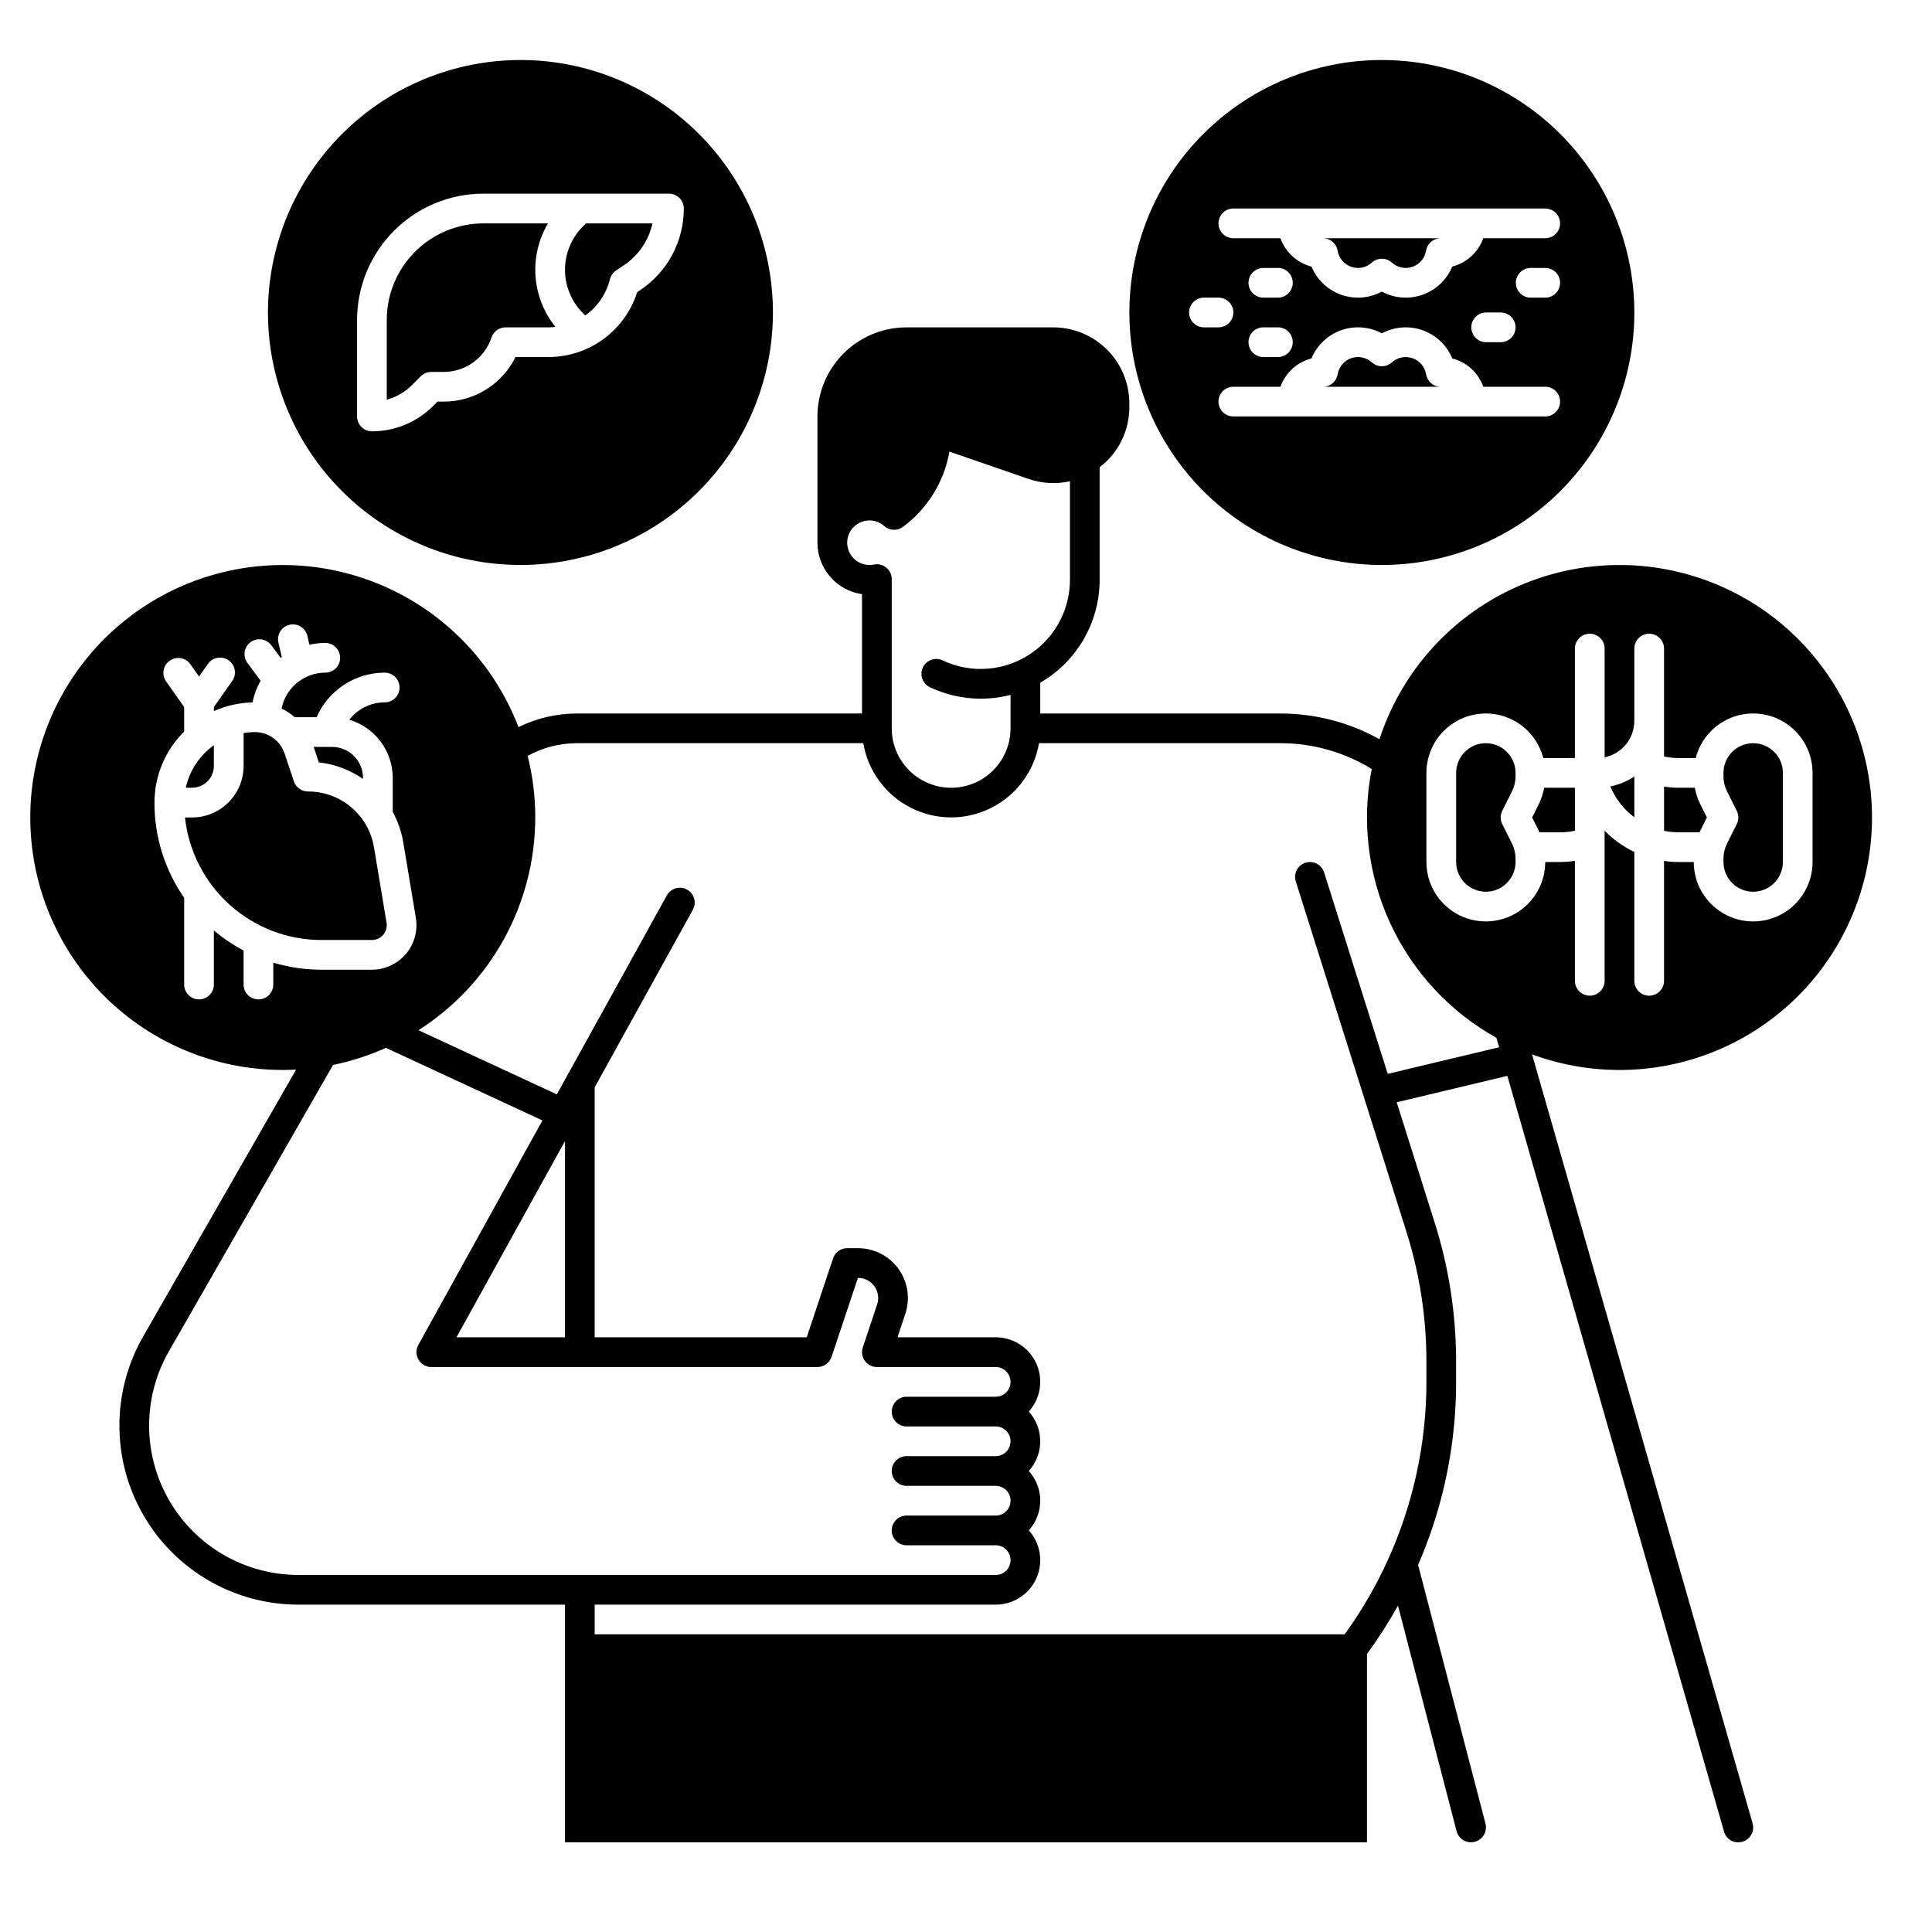 <?xml version="1.0" encoding="UTF-8"?>
<!-- Uploaded to: ICON Repo, www.svgrepo.com, Generator: ICON Repo Mixer Tools -->
<svg fill="#000000" width="800px" height="800px" version="1.1" viewBox="144 144 512 512" xmlns="http://www.w3.org/2000/svg">
 <g>
  <path d="m272.08 203.2c-6.781 0.008-13.285 2.703-18.082 7.5s-7.496 11.301-7.504 18.082v21.133c2.547-0.688 4.863-2.031 6.719-3.898l2.305-2.305h0.004c0.738-0.738 1.738-1.152 2.781-1.152h3.297c5.742 0.004 10.84-3.668 12.648-9.117 0.539-1.609 2.043-2.691 3.734-2.691h11.324c0.633-0.004 1.262-0.043 1.887-0.117-3.082-3.828-4.922-8.508-5.273-13.41-0.355-4.902 0.797-9.793 3.297-14.023z"/>
  <path d="m215.01 226.81c0 17.746 7.047 34.766 19.598 47.316 12.547 12.547 29.566 19.598 47.312 19.598 17.746 0 34.766-7.051 47.312-19.598 12.551-12.551 19.602-29.57 19.602-47.316s-7.051-34.766-19.602-47.312c-12.547-12.547-29.566-19.598-47.312-19.598-17.738 0.02-34.746 7.074-47.293 19.621-12.543 12.543-19.598 29.551-19.617 47.289zm110.21-27.551c0.008 8.695-4.336 16.816-11.578 21.633l-0.777 0.52c-1.59 5-4.727 9.363-8.965 12.457-4.234 3.094-9.344 4.758-14.59 4.75h-8.695c-1.75 3.547-4.457 6.535-7.816 8.621-3.359 2.086-7.238 3.191-11.195 3.188h-1.668l-1.152 1.152h0.004c-4.293 4.316-10.137 6.738-16.223 6.719-2.176 0-3.938-1.762-3.938-3.934v-25.586c0.012-8.871 3.539-17.375 9.812-23.645 6.269-6.273 14.773-9.801 23.645-9.812h49.199c1.043 0 2.047 0.418 2.785 1.156s1.152 1.738 1.152 2.781z"/>
  <path d="m299.1 227.6c3.262-2.324 5.586-5.734 6.555-9.617 0.238-0.949 0.82-1.777 1.633-2.32l1.984-1.324v0.004c3.894-2.59 6.633-6.582 7.644-11.145h-17.621l-0.805 0.805c-3.051 3.047-4.762 7.184-4.762 11.492 0 4.312 1.711 8.449 4.762 11.496z"/>
  <path d="m510.21 159.9c-17.746 0-34.766 7.051-47.312 19.598-12.551 12.547-19.602 29.566-19.602 47.312s7.051 34.766 19.602 47.316c12.547 12.547 29.566 19.598 47.312 19.598 17.746 0 34.766-7.051 47.312-19.598 12.551-12.551 19.598-29.57 19.598-47.316-0.02-17.738-7.074-34.746-19.617-47.289-12.547-12.547-29.555-19.602-47.293-19.621zm-51.086 66.91c0-2.172 1.762-3.934 3.934-3.934h3.856c2.176 0 3.938 1.762 3.938 3.934 0 2.176-1.762 3.938-3.938 3.938h-3.856c-2.172 0-3.934-1.762-3.934-3.938zm94.383 27.555h-82.656c-2.176 0-3.938-1.762-3.938-3.938 0-2.172 1.762-3.938 3.938-3.938h12.484-0.004c1.324-3.711 4.406-6.527 8.227-7.508 1.445-3.484 4.297-6.195 7.852-7.461 3.555-1.266 7.477-0.969 10.801 0.82 3.324-1.789 7.246-2.086 10.801-0.82 3.555 1.266 6.406 3.977 7.852 7.461 3.82 0.98 6.902 3.797 8.223 7.508h16.422c2.172 0 3.934 1.766 3.934 3.938 0 2.176-1.762 3.938-3.934 3.938zm-74.703-23.617h3.856c2.172 0 3.934 1.762 3.934 3.938 0 2.172-1.762 3.934-3.934 3.934h-3.856c-2.176 0-3.938-1.762-3.938-3.934 0-2.176 1.762-3.938 3.938-3.938zm-3.938-11.809c0-2.172 1.762-3.934 3.938-3.934h3.856c2.172 0 3.934 1.762 3.934 3.934 0 2.176-1.762 3.938-3.934 3.938h-3.856c-2.176 0-3.938-1.762-3.938-3.938zm59.039 11.809h0.004c0-2.172 1.762-3.938 3.934-3.938h3.856c2.172 0 3.938 1.766 3.938 3.938s-1.766 3.938-3.938 3.938h-3.856c-2.172 0-3.934-1.766-3.934-3.938zm19.602-7.871h-3.856c-2.172 0-3.938-1.762-3.938-3.938 0-2.172 1.766-3.934 3.938-3.934h3.856c2.172 0 3.934 1.762 3.934 3.934 0 2.176-1.762 3.938-3.934 3.938zm0-15.742-16.422-0.004c-1.32 3.715-4.402 6.531-8.223 7.512-1.445 3.484-4.297 6.195-7.852 7.461-3.555 1.266-7.477 0.969-10.801-0.82-3.324 1.789-7.246 2.086-10.801 0.82s-6.406-3.977-7.852-7.461c-3.82-0.98-6.902-3.797-8.227-7.512h-12.48c-2.176 0-3.938-1.762-3.938-3.934 0-2.176 1.762-3.938 3.938-3.938h82.656c2.172 0 3.934 1.762 3.934 3.938 0 2.172-1.762 3.934-3.934 3.934z"/>
  <path d="m498.48 210.42c0.324 1.98 1.707 3.625 3.602 4.281 1.895 0.66 3.996 0.23 5.481-1.117 1.5-1.355 3.781-1.355 5.281 0 1.484 1.348 3.586 1.777 5.481 1.117 1.895-0.656 3.277-2.301 3.602-4.281 0.301-1.812 1.816-3.176 3.652-3.285h-30.75c1.836 0.109 3.352 1.473 3.652 3.285z"/>
  <path d="m521.93 243.21c-0.324-1.98-1.707-3.625-3.602-4.285-1.895-0.66-4-0.23-5.481 1.121-1.5 1.355-3.781 1.355-5.281 0-1.484-1.352-3.586-1.781-5.481-1.121-1.895 0.66-3.277 2.305-3.602 4.285-0.301 1.809-1.809 3.172-3.641 3.281h30.73c-1.832-0.109-3.344-1.473-3.644-3.281z"/>
  <path d="m577.12 360.6v-10.832c-1.926 1.297-4.09 2.195-6.367 2.652 1.355 3.242 3.555 6.066 6.367 8.18z"/>
  <path d="m240.2 350.42v-0.281c-0.004-4.523-3.672-8.195-8.199-8.199h-4.871l1.363 4.098h0.004c4.203 0.469 8.227 1.973 11.703 4.383z"/>
  <path d="m608.61 380.32c4.348-0.008 7.867-3.527 7.875-7.875v-23.613c0-4.348-3.527-7.875-7.875-7.875-4.348 0-7.871 3.527-7.871 7.875v0.93-0.004c0.004 1.367 0.32 2.715 0.93 3.938l2.594 5.184c0.551 1.105 0.551 2.41 0 3.519l-2.594 5.184c-0.609 1.223-0.926 2.57-0.93 3.934v0.93c0.004 4.348 3.527 7.867 7.871 7.875z"/>
  <path d="m594.39 364.57c0.078-0.172 0.152-0.344 0.238-0.512l1.711-3.426-1.711-3.422c-0.703-1.406-1.199-2.902-1.484-4.449h-4.215c-1.316-0.008-2.633-0.105-3.934-0.301v11.711c1.293 0.262 2.613 0.395 3.934 0.395z"/>
  <path d="m537.76 380.32c4.348-0.008 7.867-3.527 7.875-7.875v-0.93c-0.004-1.363-0.32-2.711-0.93-3.934l-2.594-5.184c-0.555-1.109-0.555-2.414 0-3.519l2.594-5.184c0.609-1.223 0.926-2.57 0.93-3.938v-0.926c0-4.348-3.527-7.875-7.875-7.875-4.348 0-7.871 3.527-7.871 7.875v23.617-0.004c0.004 4.348 3.527 7.867 7.871 7.875z"/>
  <path d="m551.98 364.57h5.457c1.324-0.004 2.641-0.141 3.938-0.41v-11.398h-8.152c-0.281 1.547-0.781 3.043-1.48 4.449l-1.711 3.422 1.711 3.422c0.09 0.172 0.16 0.344 0.238 0.516z"/>
  <path d="m229.19 393.11h13.371c1.156 0 2.254-0.508 3.004-1.391 0.746-0.883 1.066-2.051 0.879-3.191l-3.328-19.949c-0.68-4.148-2.816-7.918-6.023-10.637-3.207-2.715-7.277-4.203-11.48-4.191-1.695 0.004-3.203-1.082-3.738-2.691l-2.461-7.371c-1.129-3.391-4.301-5.68-7.875-5.68-1 0.004-1.996 0.094-2.981 0.258v8.719c-0.012 7.539-6.117 13.645-13.656 13.652h-1.879c0.965 8.922 5.191 17.172 11.867 23.164 6.676 5.992 15.328 9.309 24.301 9.309z"/>
  <path d="m200.68 346.98v-5.484c-3.793 2.703-6.445 6.719-7.438 11.266h1.66-0.004c3.191-0.004 5.777-2.59 5.781-5.781z"/>
  <path d="m223.09 561.38c-14.117-0.004-27.164-7.523-34.242-19.742-7.078-12.215-7.109-27.277-0.09-39.523l43.5-75.891v-0.004c4.824-0.984 9.52-2.504 14.008-4.527l41.484 19.234-32.895 59.508c-0.676 1.219-0.656 2.703 0.051 3.902 0.711 1.203 2 1.938 3.391 1.938h102.34c1.695 0 3.199-1.082 3.734-2.691l6.977-20.922h0.055c1.715-0.004 3.324 0.82 4.324 2.211 1 1.387 1.273 3.176 0.73 4.797l-3.809 11.426c-0.402 1.199-0.199 2.519 0.539 3.547 0.742 1.027 1.93 1.633 3.195 1.633h31.488c2.172 0 3.934 1.762 3.934 3.938 0 2.172-1.762 3.938-3.934 3.938h-23.617c-2.172 0-3.934 1.762-3.934 3.934 0 2.176 1.762 3.938 3.934 3.938h23.617c2.172 0 3.934 1.762 3.934 3.934 0 2.176-1.762 3.938-3.934 3.938h-23.617c-2.172 0-3.934 1.762-3.934 3.938 0 2.172 1.762 3.934 3.934 3.934h23.617c2.172 0 3.934 1.762 3.934 3.938 0 2.172-1.762 3.938-3.934 3.938h-23.617c-2.172 0-3.934 1.762-3.934 3.934 0 2.176 1.762 3.938 3.934 3.938h23.617c2.172 0 3.934 1.762 3.934 3.934 0 2.176-1.762 3.938-3.934 3.938zm70.633-114.98v52h-28.75zm226.09 112.32c1.402-3.246 2.68-6.547 3.805-9.918 4.156-12.441 6.273-25.477 6.266-38.594v-5.414c0-12.465-1.91-24.859-5.664-36.746l-10.078-31.934 29.324-7 57.449 200.36v-0.004c0.465 1.633 1.953 2.754 3.648 2.758 0.75 0.012 1.488-0.176 2.133-0.555 1.531-0.918 2.254-2.75 1.766-4.469l-58.453-203.79c16.785 6.199 35.355 5.418 51.562-2.172 16.203-7.59 28.695-21.355 34.68-38.219 5.984-16.867 4.965-35.426-2.832-51.531-7.797-16.109-21.723-28.422-38.66-34.188-16.941-5.769-35.484-4.512-51.492 3.492-16.004 8-28.137 22.082-33.688 39.094-8.031-4.469-17.07-6.809-26.258-6.801h-63.645v-8.168c9.734-5.625 15.734-16.012 15.742-27.254v-29.852c4.992-3.789 7.906-9.707 7.871-15.977v-0.914c0-5.352-2.125-10.48-5.906-14.262-3.785-3.785-8.914-5.91-14.266-5.91h-38.867c-6.262 0-12.27 2.488-16.699 6.918-4.43 4.43-6.918 10.434-6.918 16.699v33.457-0.004c0.012 6.848 5.035 12.652 11.809 13.637v31.629h-75.551c-5.371-0.004-10.672 1.23-15.484 3.609-5.848-15.25-17.074-27.84-31.559-35.387-14.488-7.547-31.234-9.535-47.086-5.586-15.852 3.945-29.707 13.555-38.965 27.016-9.254 13.461-13.262 29.84-11.273 46.055 1.988 16.211 9.84 31.137 22.074 41.961 12.234 10.824 28.004 16.797 44.34 16.797 1.188 0 2.363-0.031 3.535-0.098l-40.539 70.738v-0.004c-8.422 14.688-8.383 32.742 0.102 47.391 8.484 14.648 24.129 23.668 41.055 23.668h70.633v62.977h212.54v-49.898c3.004-4.098 5.75-8.379 8.219-12.82l15.527 59.773h-0.004c0.453 1.734 2.019 2.945 3.812 2.945 1.23 0 2.391-0.57 3.144-1.543 0.754-0.977 1.012-2.242 0.703-3.434zm2.199-209.89c-0.004-5.156 2.516-9.984 6.742-12.926 4.231-2.945 9.633-3.633 14.465-1.84 4.828 1.793 8.477 5.836 9.762 10.828h8.391v-29.012c0-2.172 1.762-3.934 3.938-3.934 2.172 0 3.934 1.762 3.934 3.934v28.816c4.578-0.941 7.867-4.969 7.871-9.645v-19.172c0-2.172 1.766-3.934 3.938-3.934 2.176 0 3.938 1.762 3.938 3.934v28.602c1.293 0.27 2.613 0.406 3.934 0.41h4.457c1.285-4.992 4.93-9.035 9.762-10.828 4.832-1.793 10.234-1.105 14.461 1.84 4.231 2.941 6.75 7.769 6.746 12.926v23.617-0.004c0 5.625-3 10.824-7.871 13.637-4.871 2.812-10.875 2.812-15.746 0s-7.871-8.012-7.871-13.637h-3.938c-1.316 0-2.633-0.094-3.934-0.285v31.773c0 2.176-1.762 3.938-3.938 3.938-2.172 0-3.938-1.762-3.938-3.938v-34.152c-2.934-1.398-5.598-3.305-7.871-5.633v39.785c0 2.176-1.762 3.938-3.934 3.938-2.176 0-3.938-1.762-3.938-3.938v-31.789c-1.305 0.195-2.617 0.297-3.938 0.301h-3.938 0.004c0 5.625-3 10.824-7.871 13.637-4.875 2.812-10.875 2.812-15.746 0-4.871-2.812-7.871-8.012-7.871-13.637zm-153.5-61.012c0-0.375 0.035-0.75 0.105-1.117 0.012-0.055 0.023-0.109 0.031-0.164v-0.004c0.613-2.691 3.004-4.609 5.766-4.617 1.445 0 2.836 0.531 3.914 1.492 1.391 1.238 3.465 1.336 4.965 0.223 6.504-4.828 10.914-11.965 12.316-19.945l20.938 7.223c3.539 1.23 7.348 1.449 11.004 0.625v26.129c-0.008 6.258-2.496 12.262-6.926 16.688-4.426 4.43-10.43 6.918-16.691 6.926-3.5 0.012-6.957-0.766-10.117-2.269-0.941-0.449-2.027-0.504-3.008-0.152-0.984 0.348-1.789 1.074-2.238 2.016-0.934 1.965-0.098 4.312 1.867 5.246 6.668 3.156 14.227 3.875 21.367 2.035v8.871c0 5.625-3 10.82-7.871 13.633s-10.871 2.812-15.742 0-7.871-8.008-7.871-13.633v-39.559c0-1.18-0.531-2.301-1.449-3.047-0.914-0.75-2.117-1.047-3.277-0.809-1.734 0.352-3.539-0.094-4.91-1.215-1.375-1.121-2.172-2.801-2.172-4.574zm-82.656 72.816c0-5.5-0.68-10.98-2.023-16.316 4-2.207 8.496-3.363 13.062-3.363h75.887c1.254 7.394 5.945 13.75 12.641 17.129 6.691 3.383 14.594 3.383 21.285 0 6.695-3.379 11.387-9.734 12.641-17.129h63.977c8.543-0.008 16.922 2.359 24.195 6.84-2.715 13.844-0.98 28.188 4.957 40.984 5.934 12.793 15.766 23.383 28.09 30.25l0.719 2.508-29.52 7.047-16.867-53.383c-0.652-2.074-2.863-3.223-4.938-2.57-2.074 0.656-3.223 2.867-2.566 4.941l29.324 92.848h-0.004c3.512 11.121 5.301 22.711 5.301 34.371v5.414c-0.004 24.027-7.586 47.445-21.668 66.91h-198.75v-7.871h106.27c4.66 0.008 8.887-2.731 10.785-6.984 1.898-4.258 1.109-9.234-2.008-12.695 4.039-4.469 4.039-11.273 0-15.742 4.039-4.473 4.039-11.277 0-15.746 3.117-3.461 3.906-8.438 2.008-12.691-1.898-4.258-6.125-6.996-10.785-6.988h-26.027l2.082-6.246c1.344-4.023 0.668-8.449-1.812-11.891-2.484-3.441-6.469-5.481-10.711-5.481h-2.891c-1.695 0-3.199 1.086-3.734 2.691l-6.977 20.926h-56.203v-66.238l25.996-47.02c0.52-0.914 0.652-2 0.367-3.012-0.285-1.012-0.965-1.867-1.883-2.375-0.922-0.508-2.008-0.629-3.016-0.332s-1.855 0.984-2.356 1.906l-29.133 52.695-36.668-17c19.266-12.277 30.934-33.539 30.949-56.387zm-97.867-36.109c-1.207-1.781-0.766-4.199 0.992-5.434 1.762-1.238 4.184-0.832 5.449 0.906l2.316 3.293 2.32-3.293c0.59-0.875 1.508-1.473 2.547-1.66 1.039-0.191 2.109 0.043 2.973 0.652 0.859 0.605 1.445 1.531 1.617 2.574 0.172 1.039-0.078 2.106-0.699 2.961l-4.82 6.852v1.082c3.223-1.445 6.703-2.231 10.234-2.309 0.41-2.019 1.141-3.961 2.164-5.75l-3.504-4.707c-0.625-0.84-0.887-1.891-0.738-2.922 0.152-1.035 0.707-1.965 1.547-2.586 1.742-1.297 4.211-0.938 5.508 0.809l2.504 3.367c0.098-0.07 0.191-0.145 0.289-0.215l-0.898-3.844c-0.496-2.117 0.816-4.234 2.934-4.731 2.117-0.492 4.234 0.82 4.731 2.938l0.547 2.344c1.379-0.305 2.789-0.461 4.203-0.465 2.172 0 3.934 1.766 3.934 3.938 0 2.176-1.762 3.938-3.934 3.938-5.633 0.008-10.477 3.984-11.582 9.508 1.258 0.613 2.43 1.383 3.488 2.297h5.797c1.531-3.512 4.055-6.496 7.258-8.594 3.203-2.098 6.949-3.215 10.781-3.215 2.172 0 3.938 1.762 3.938 3.938 0 2.172-1.766 3.934-3.938 3.934-3.668 0-7.129 1.703-9.363 4.609 3.316 0.992 6.227 3.023 8.297 5.797 2.07 2.773 3.191 6.141 3.199 9.602v9.027c1.383 2.527 2.328 5.273 2.801 8.117l3.324 19.949c0.57 3.422-0.395 6.922-2.637 9.57-2.242 2.648-5.539 4.176-9.008 4.18h-13.371c-4.32 0.004-8.621-0.625-12.762-1.863v5.797c0 2.176-1.762 3.938-3.938 3.938-2.172 0-3.934-1.762-3.934-3.938v-9.023c-2.809-1.488-5.449-3.273-7.875-5.328v14.352c0 2.176-1.762 3.938-3.934 3.938-2.176 0-3.938-1.762-3.938-3.938v-22.992c-5.144-7.394-7.891-16.188-7.871-25.191-0.004-7.09 2.832-13.883 7.871-18.867v-6.484z"/>
 </g>
</svg>